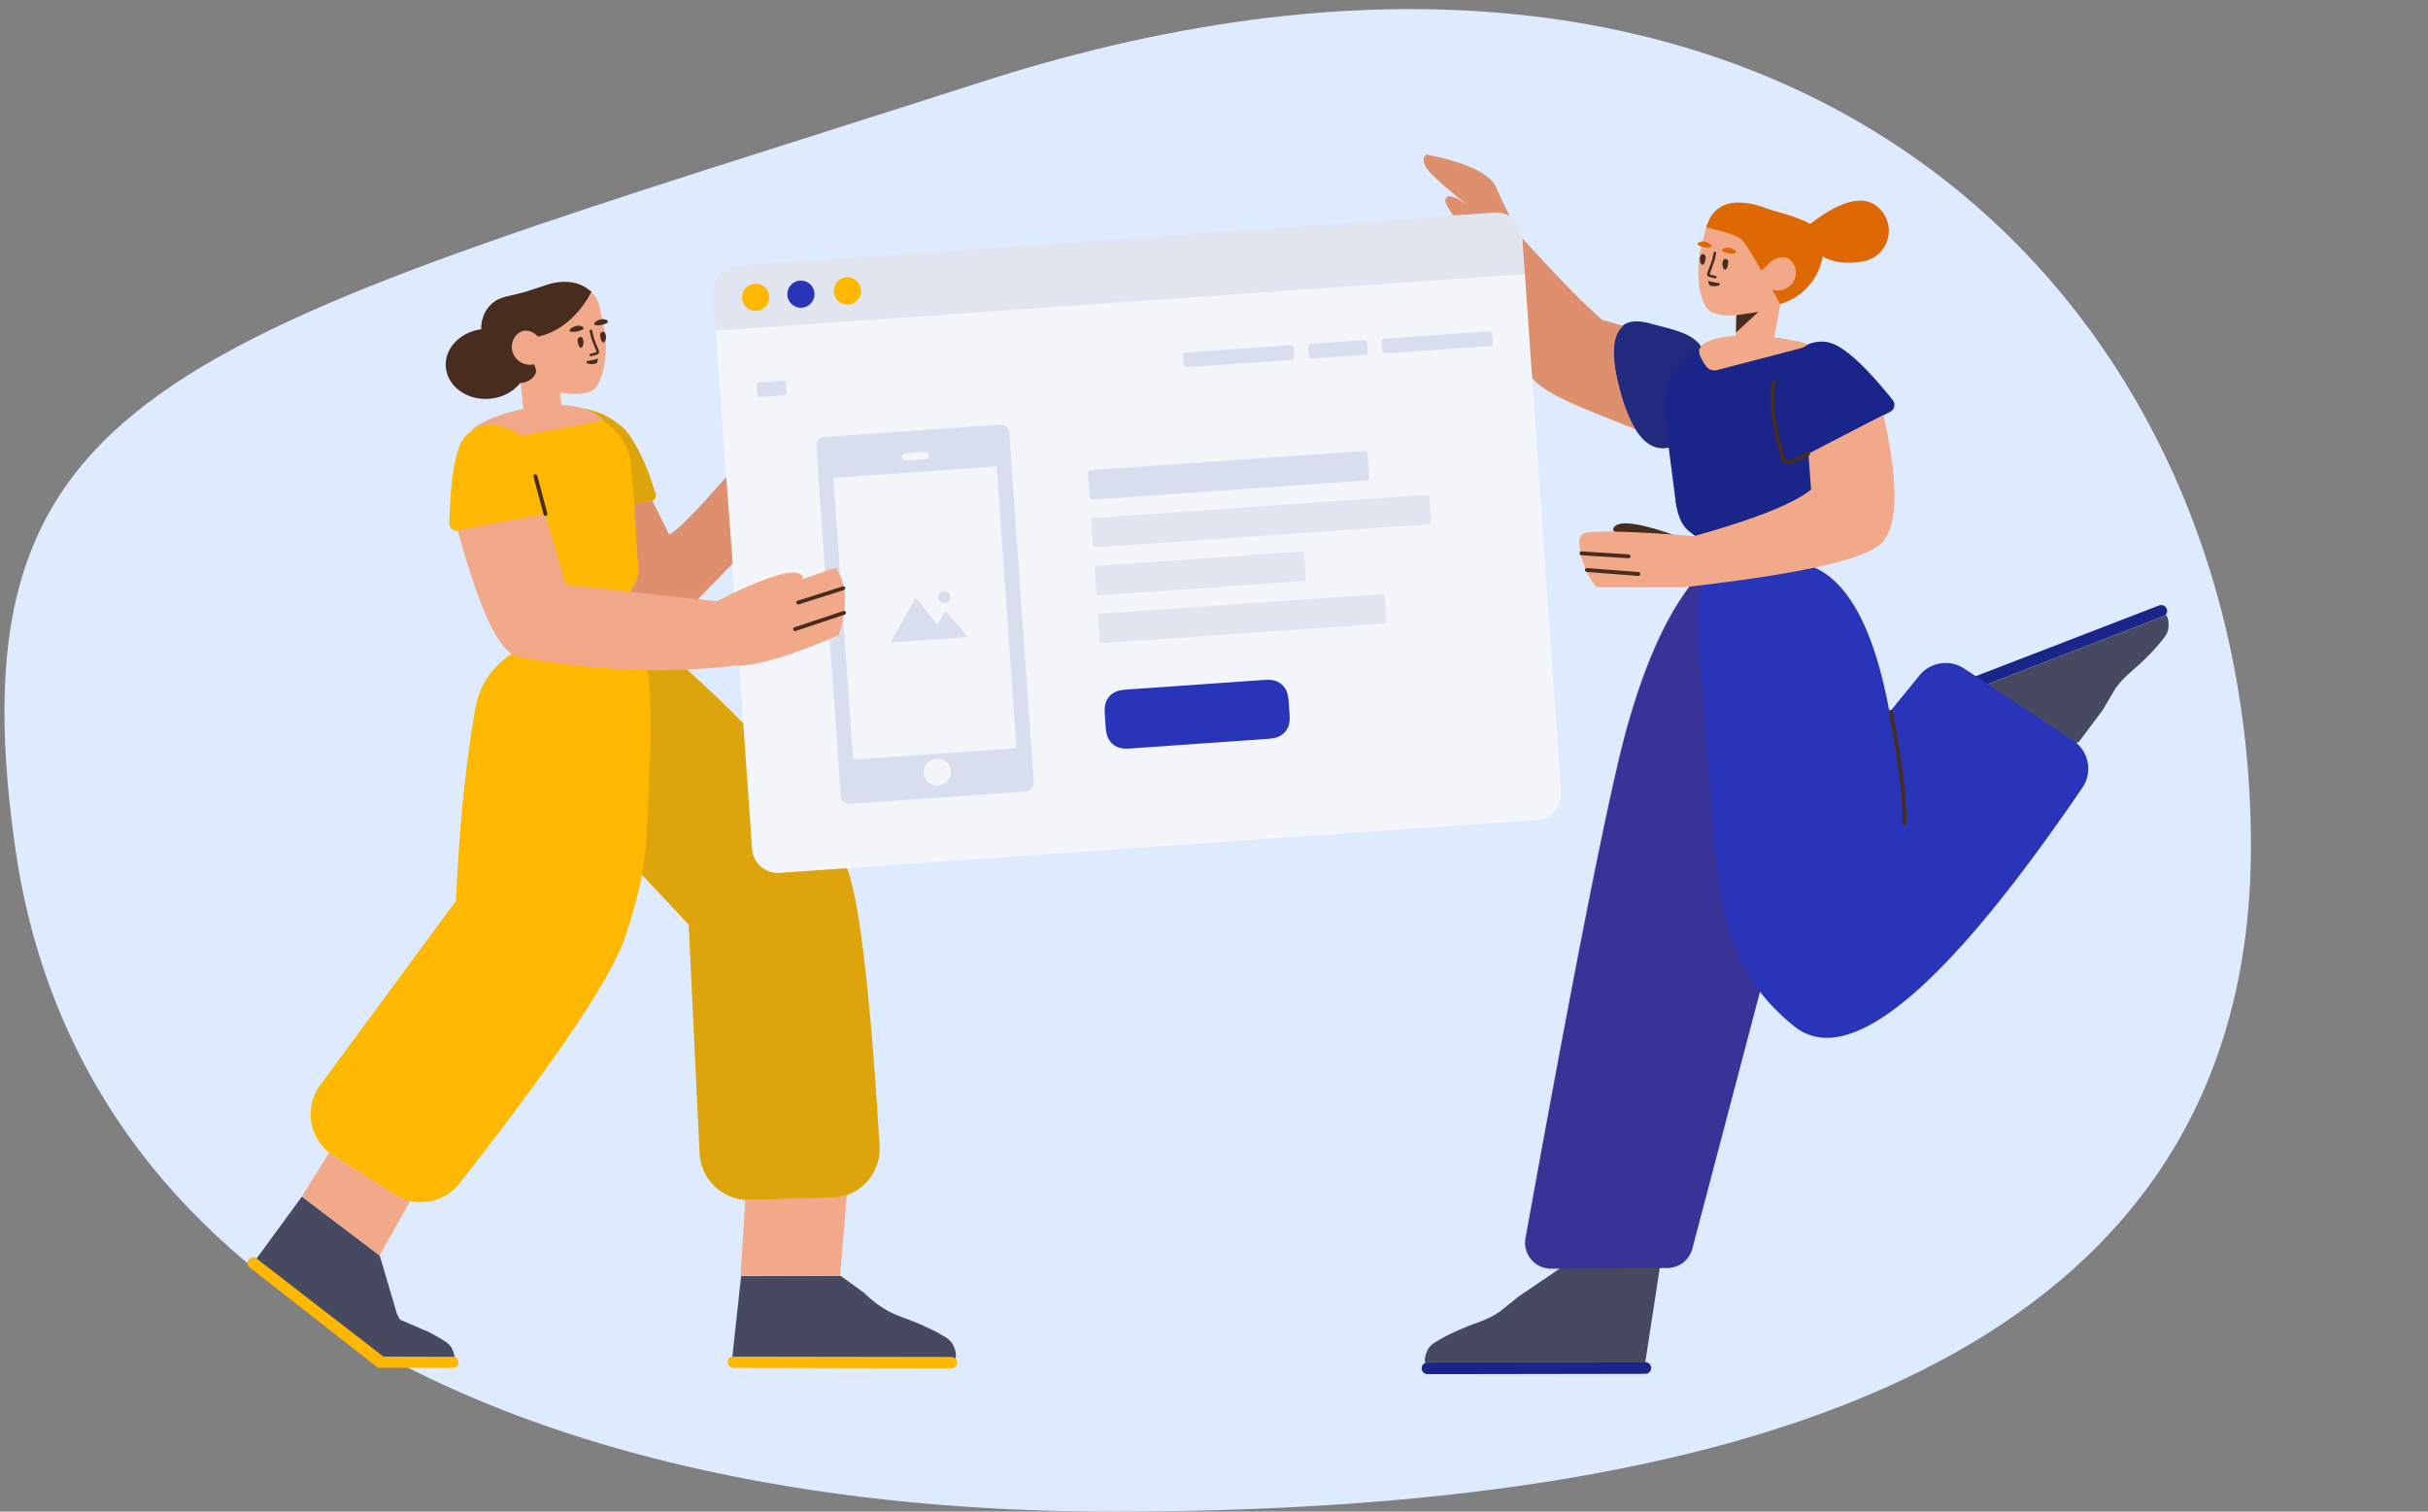 <svg xmlns="http://www.w3.org/2000/svg" xmlns:v="https://vecta.io/nano" width="265" height="165" fill="none"><rect width="100%" height="100%" fill="#808080" stroke="none"/><path d="M245.673 92.399c0 60.774-65.058 72.598-124.357 72.598S8.879 143.7 1.642 92.399 20.06 36.899 107.267 8.901s138.406 22.724 138.406 83.498z" fill="#deebff"></path><g clip-path="url(#A)"><path d="M236.491 66.489l-.029-.08c-.125-.3-.478-.443-.801-.325l-22.186 8.557c-.318.131-.478.475-.367.781l.029.08c.125.3.479.443.801.325l22.173-8.552c.336-.122.497-.467.38-.786zm-81.316 82.831l-.002.085c.009.325.288.585.631.591l23.78-.038c.343-.008.616-.272.622-.597l.002-.085c-.01-.325-.289-.585-.632-.591l-23.764.038c-.358-.006-.631.258-.637.597z" fill="#1a2589"></path><path d="M155.559 148.769c.088-.042.183-.056.395-.056h23.614l1.701-11.077-10.49.462-4.881 3.319c-.228.155-.446.324-.653.506l-1.611 1.287c-1.659 1.088-2.522 1.073-5.045 2.259-.685.313-1.342.67-1.985 1.069s-.863.847-1.045 1.523c-.03.112-.032.226-.048.324-.003.183.017.295.048.384zm80.844-81.665a.65.65 0 0 1-.253.164l-22.173 8.552a.67.67 0 0 1-.309.036l4.43 8.502 8.795-3.376 2.411-3.217c.209-.279.396-.575.559-.884l.994-1.685c1.159-1.611 1.969-1.906 3.901-3.918.526-.538 1.012-1.106 1.469-1.709s.503-1.101.43-1.797c-.012-.116-.051-.222-.072-.32-.062-.171-.122-.278-.182-.35z" fill="#474961"></path><path d="M192.092 108.251c1.015 1.323 2.241 2.571 3.731 3.77 5.913 4.757 16.4-3.926 31.461-26.05a3.68 3.68 0 0 0-.971-5.108l-.042-.028-11.893-7.858c-1.575-1.04-3.682-.719-4.875.743l-3.279 4.017c-2.377-13.073-7.275-18.364-14.695-15.873l-.42.136c-1.821-.021-3.992.569-6.512 1.771-2.759 3.537-5.107 8.788-7.043 15.751-1.869 6.719-5.551 25.263-11.047 55.629a2.83 2.83 0 0 0 2.279 3.286c.172.031.346.047.52.045l12.686-.074a2.83 2.83 0 0 0 2.707-2.068l7.393-28.089z" fill="#2835b8"></path><path opacity=".177" d="M192.042 108.185c-5.243-6.895-4.778-15.822-6.03-30.447-1.466-17.121-1.116-13.802 5.113-15.743-1.837-.04-4.035.55-6.593 1.77-2.759 3.537-5.106 8.788-7.043 15.751-1.868 6.719-5.551 25.262-11.047 55.628a2.83 2.83 0 0 0 2.279 3.287 2.84 2.84 0 0 0 .521.045l12.685-.075a2.83 2.83 0 0 0 2.708-2.068l7.407-28.148z" fill="#8c2a00"></path><g fill="#482d1f"><path d="M206.146 77.725c1.019 5.138 1.523 9.202 1.511 12.188 0 .117.094.212.211.213s.213-.094.213-.211c.012-3.019-.495-7.108-1.519-12.272-.023-.115-.134-.19-.249-.167s-.19.134-.167.249zm-20.955-18.289c-.393-.27-8.781-3.769-9.145-1.606 0 0 .738 1.262 2.975 2.117l4.152.861 2.018-1.372z"></path></g><path d="M199.04 48.698l-.171 4.9-.012.433c.011.675-.076 1.679-.629 2.428-.773 1.054-1.919 2.581-6.927 2.81-5.385.242-5.334.36-6.205-.664-.605-.695-1.704-.695-2.216-3.813-.006-.148-.024-.283-.042-.431l-.709-5.494-.457.047c-2.931.228-4.385-4.272-5.055-6.978s-1.458-7.948 3.366-6.653c2.708.727 4.71 1.043 5.746 2.633 1.167-.61 2.531-.994 4.034-1.056l.768-.027c2.599-.106 4.865.088 6.444.914.952-.469 1.99-.614 2.964-.265 1.565.562 3.778 2.622 6.638 6.18a.85.85 0 0 1-.129 1.193c-.045.035-.092.067-.143.093l-7.265 3.751z" fill="#1a2589"></path><path d="M194.327 33.196c.762-.35 1.521-.734 1.852-1.01.385-.316 1.555-1.01 2.244-2.49.216-.497.973-2.163.285-3.816-.244-.585-.609-.954-.772-1.104-.863-.836-1.736-.821-3.737-1.484l-.764-.263-1.151-.448c-.956-.39-3.133-.818-4.597.256l-.119.083c-.179.111-.338.256-.509.442-.403.429-.691.92-.833 1.468l-.643 2.449c-.057.249-.114.497-.129.757-.196 1.812-.052 3.413.308 4.516.263.826.663 1.382 1.141 1.563.128.066.854.304 1.773.332.081-.003.053.017 1.002-.057l-.251 2.266c-2.236.131-3.401.695-3.796 1.149-.366.419-.172 1.142.582 2.168a1.13 1.13 0 0 0 1.184.428l9.231-2.411c.784-.324 1.076-.515-1.453-.919l-1.527-.214.679-3.66zM177.2 35.579l-2.335-.658c-1.885-1.599-4.878-4.661-8.979-9.185-1.074-1.969-1.927-3.698-2.559-5.187-.667-1.573-3.215-2.8-7.642-3.679-.409.266-.434.722-.075 1.368s1.904 2.052 4.633 4.219c-1.471-1.061-2.301-1.298-2.488-.71-.198.62 1.351 2.258 1.738 3.238.031.08.299 1.046.802 2.898h0c.005.015.007.025.01.035l.003-.001c2.767 7.158 5.194 11.741 7.28 13.748 1.966 1.891 7.354 3.705 10.907 5.199-.904-1.473-1.482-3.419-1.838-4.858-.485-1.963-1.034-5.26.543-6.429zm4.637 13.396c-.017.056-.029.109-.054.162l.054-.162zm2.007 15.117c11.699-1.313 18.734-2.803 21.106-4.471 2.202-1.548 2.407-6.323.617-14.325l-8.19 4.229.288 3.919c-1.936 1.551-6.195 3.243-12.775 5.076-7.533-.587-11.6-.652-12.198-.197-.898.683.256 4.523 1.606 5.77h9.546z" fill="#f2a98a"></path><path d="M189.467 36.298l2.466-2.262-2.432.368-.034 1.894z" fill="#482d1f"></path><path d="M193.422 31.609l.878 1.581c2.485-.791 4.033-2.522 4.643-5.193l.284.148c1.144.556 2.532.68 4.166.371h0a3.39 3.39 0 0 0 2.701-3.96c-.101-.536-.331-1.04-.669-1.469-1.537-1.951-4.159-1.494-7.865 1.371-1.025-.613-2.445-1.045-4.294-1.547-3.884-1.513-6.231-.874-7.04 1.919 2.158.461 3.465.922 3.92 1.383.299.303 1 1.413 2.104 3.329l1.072-1.017s.377-.32.951-.433c.051-.007.41-.067.766.075.635.247 1.035 1.04.96 1.774-.062.772-.594 1.346-1.192 1.605s-1.163.125-1.346.083l-.039-.02zm-8.017-4.809c.25.106.679.257 1.098.215.651-.042.116-.525-.454-.638a1.02 1.02 0 0 0-.668.11c-.12.072-.106.25.024.312zm2.662.664c.264.11.693.26 1.125.222.648-.028.116-.525-.453-.638-.292-.058-.532.028-.683.107-.134.069-.12.247.011.309z" fill="#de6903"></path><path opacity=".2" d="M177.239 35.579c-1.577 1.168-1.028 4.466-.543 6.429.357 1.439.934 3.385 1.838 4.858-3.553-1.493-8.941-3.308-10.907-5.199-2.086-2.007-4.513-6.589-7.28-13.748l-.003.001c-.003-.01-.005-.02-.008-.03l-.002-.006-.802-2.898c-.387-.98-1.936-2.619-1.738-3.239.187-.588 1.017-.351 2.488.71-2.729-2.167-4.274-3.573-4.633-4.219s-.334-1.101.075-1.368c4.427.879 6.975 2.106 7.642 3.679.632 1.489 1.485 3.218 2.559 5.187 4.101 4.524 7.094 7.586 8.979 9.185l2.335.658zm4.637 13.396l-.054.162c.025-.052.037-.105.037-.16z" fill="#8c2a00"></path><path opacity=".177" d="M185.773 37.956c-2.062 1.072-3.511 2.848-4.029 4.801-.191.709-.205 1.467-.099 2.193l.507 3.934-.451.046c-2.93.227-4.384-4.272-5.054-6.978s-1.458-7.947 3.365-6.653c2.721.73 4.729 1.046 5.761 2.656z" fill="#444"></path><g fill="#482d1f"><path d="M186.17 28.112c-.03.24-.085.634-.263.765-.24.202-.508-.535-.303-.95.089-.182.199-.213.309-.185.165.041.271.199.257.37zm2.463.527c-.017.244-.085.634-.263.765-.24.203-.508-.535-.303-.95.089-.182.199-.213.309-.185.164.041.271.199.257.37zm-1.377 2.601c.103-.003.357-.028.436-.168.006-.027.03-.065.024-.096-.035-.096-.223-.099-.477-.134-.45-.068-.796-.198-.796-.198s.041.302.093.387c.082.254.559.212.72.209z"></path><g fill-rule="evenodd"><path d="M187.198 27.479c.076.016.125.092.108.168l-.174.816c-.001.007-.003.013-.006.02l-.527 1.417c-.001.01 0 .022.004.031.172.066.331.105.642.183.076.019.122.096.103.171s-.095.122-.171.103l-.006-.001-.66-.18c-.169-.073-.218-.248-.185-.381l.532-1.432.172-.806c.016-.076.091-.125.168-.109zm6.518 14.029c-.112-.032-.23.033-.262.146-.497 1.744-.18 4.505.897 8.245.019.067.045.131.077.193a1.06 1.06 0 0 0 1.429.456l1.574-.812c.104-.054.145-.182.091-.286s-.182-.145-.286-.091l-1.574.813c-.312.161-.696.039-.857-.273a.61.61 0 0 1-.046-.116c-1.076-3.736-1.358-6.393-.897-8.011.032-.113-.033-.23-.146-.262z"></path></g><path d="M177.753 60.513c.118.004.209.102.205.219s-.103.209-.22.204l-2.576-.164-2.558-.163c-.117-.004-.208-.102-.204-.219s.102-.209.219-.204l2.576.164 2.558.163zm1.081 1.929c.116.011.202.115.19.232s-.115.202-.232.19l-2.801-.217-2.815-.218c-.116-.011-.202-.115-.19-.232s.115-.202.232-.191l2.801.217 2.815.218z"></path></g></g><g clip-path="url(#B)"><path d="M104.461 148.673l.002.085c-.01.326-.288.585-.631.591l-23.78-.037c-.343-.009-.616-.273-.622-.598l-.002-.085c.009-.325.288-.584.631-.59l23.765.037c.358-.006.631.258.637.597zm-63.273.535l-.035.007-13.911-10.872c-.255-.198-.311-.58-.099-.82l.042-.071c.127-.156.325-.24.523-.226.113 0 .212.042.311.113l13.846 10.703 7.577.017c.325-.006.584.259.604.584l.002.084a.61.61 0 0 1-.598.591l-8.288-.025.025-.085z" fill="#ffb800"></path><path d="M104.261 148.286c-.114-.109-.273-.174-.453-.171l-23.765-.037a.67.67 0 0 0-.111.01l.954-8.795 10.861-.031 2.55 1.85c.59.57 1.221 1.096 1.908 1.551 1.66 1.088 2.522 1.073 5.046 2.26a17.8 17.8 0 0 1 1.984 1.068c.644.399.864.848 1.045 1.523.03.113.032.226.048.325.004.223-.023.356-.067.447zm-76.259-10.909l4.949-6.767 8.484 6.434.272.876 1.612 5.487.319.623 2.976 1.286c.679.325 1.329.693 1.965 1.103s.848.862 1.018 1.541a1.15 1.15 0 0 1 .027.169c-.062-.021-.128-.032-.197-.031l-7.577-.017-13.846-10.703z" fill="#474961"></path><path d="M69.684 68.994l.127.021c.409.077.791.26 1.109.529C83.159 79.93 90.397 88.52 92.636 95.315c1.269 3.853 2.39 13.768 3.362 29.744.18 2.962-2.075 5.51-5.037 5.69a5.85 5.85 0 0 1-.187.008l-8.912.23c-2.921.076-5.367-2.197-5.506-5.115l-1.188-24.94-5.107-5.458c-.348 1.898-.885 3.902-1.753 6.583-1.447 4.467-7.341 13.296-17.682 26.487l-.397.53c-1.684 2.244-4.812 2.814-7.18 1.309l-6.65-4.227c-2.504-1.592-3.244-4.913-1.652-7.418.066-.104.136-.206.209-.305l14.811-20.097c.353-7.968 1.052-14.938 2.097-20.911 1.567-8.96 13.299-8.766 17.739-8.619l.084.188z" fill="#ffb800"></path><path opacity=".177" d="M69.675 68.992l.136.022c.409.077.791.26 1.109.529C83.159 79.929 90.397 88.52 92.636 95.315c1.269 3.853 2.39 13.768 3.361 29.743.18 2.963-2.075 5.51-5.037 5.69a3.91 3.91 0 0 1-.187.008l-8.912.231c-2.921.075-5.367-2.197-5.506-5.116l-1.188-24.94-5.104-5.455c.641-3.505.638-6.655.887-13.052.25-6.434-.175-10.912-1.275-13.432z" fill="#444"></path><path d="M78.105 35.807l88.302-6.175 3.975 56.847a2.83 2.83 0 0 1-2.623 3.018l-82.661 5.78a2.83 2.83 0 0 1-3.018-2.624l-3.975-56.847z" fill="#f2f6fb"></path><g fill="#d8deed"><path d="M82.836 41.735l2.647-.185c.156-.011.291.107.302.262l.073 1.043c.011.156-.107.291-.262.302l-2.647.185c-.156.011-.291-.107-.302-.262l-.073-1.043c-.011-.156.107-.291.262-.302zm68.234-4.771l11.477-.803c.156-.011.291.107.302.262l.073 1.043c.011.156-.107.291-.263.302l-11.477.803c-.156.011-.291-.107-.302-.262l-.073-1.043c-.01-.156.107-.291.263-.302zm-21.674 1.516l11.477-.803c.155-.011.291.106.301.262l.073 1.043c.011.156-.106.291-.262.302l-11.477.803c-.156.011-.291-.107-.302-.262l-.073-1.043c-.011-.156.107-.291.263-.302zm13.646-.954l5.858-.41c.156-.011.291.107.302.262l.073 1.043c.011.156-.107.291-.262.302l-5.858.41c-.156.011-.291-.106-.302-.262l-.073-1.043c-.011-.156.107-.291.262-.302zm-33.881 8.828l-19.206 1.343c-.514.036-.902.482-.866.996l2.67 38.182c.036.514.482.902.996.866l19.206-1.343c.514-.036.902-.482.866-.996l-2.67-38.182c-.036-.514-.482-.902-.996-.866z"></path></g><g fill="#f2f6fb"><path d="M102.401 85.734c.82-.057 1.44-.757 1.383-1.562s-.767-1.412-1.587-1.355-1.44.757-1.384 1.563.767 1.412 1.588 1.355zm-1.453-36.408l-2.176.152a.4.4 0 0 0-.37.426.4.4 0 0 0 .426.37l2.175-.152a.4.4 0 0 0 .37-.426c-.015-.22-.205-.385-.425-.37zm7.839 1.584L90.96 52.157l2.151 30.762 17.827-1.247-2.151-30.762z"></path></g><path d="M101.569 69.817l-4.166.291c-.103.007-.145-.06-.095-.15l2.543-4.561c.05-.09.142-.098.207-.017l2.262 2.85.771-1.392c.05-.09.144-.1.212-.021l2.213 2.573c.067.078.039.148-.064.156l-1.8.143-2.083.128zm1.544-3.992c-.366.026-.683-.239-.708-.592s.252-.659.619-.685.683.239.708.592-.253.659-.619.685z" fill="#d8deed"></path><path d="M119.365 56.542L155.728 54c.155-.011.291.107.302.262l.185 2.65c.011.156-.107.291-.263.302l-36.362 2.543c-.156.011-.291-.107-.302-.262l-.185-2.65c-.011-.156.107-.291.262-.302zm.366 5.223l22.314-1.56c.156-.011.291.107.302.262l.185 2.65c.011.156-.107.291-.262.302l-22.315 1.56c-.155.011-.291-.106-.301-.262l-.186-2.65c-.011-.156.107-.291.263-.302zm.365 5.223l30.743-2.15c.156-.011.291.107.302.262l.185 2.65c.011.156-.106.291-.262.302l-30.743 2.15c-.156.011-.291-.107-.302-.262l-.186-2.65c-.01-.156.107-.291.263-.302z" fill="#e1e5f0"></path><path d="M148.94 49.225L119 51.319c-.156.011-.273.146-.262.302l.185 2.65c.011.156.146.273.302.262l29.94-2.094c.156-.011.273-.146.263-.302l-.186-2.65c-.011-.156-.146-.273-.302-.262z" fill="#d8deed"></path><path d="M123.074 75.26l14.728-1.03c.893-.062 1.25.011 1.608.172a1.93 1.93 0 0 1 .856.744c.208.332.331.675.393 1.568l.076 1.088c.063.893-.011 1.25-.171 1.608s-.412.647-.744.856-.676.331-1.568.394l-14.728 1.03c-.893.062-1.25-.011-1.608-.172a1.93 1.93 0 0 1-.856-.744c-.208-.332-.331-.675-.393-1.568l-.076-1.088c-.063-.893.011-1.25.171-1.608s.412-.647.744-.856.676-.331 1.568-.394z" fill="#2835b8"></path><path d="M77.838 31.999a2.83 2.83 0 0 1 2.625-3.019l82.657-5.78a2.83 2.83 0 0 1 3.02 2.624l.286 4.091-88.303 6.175-.286-4.091z" fill="#e1e5f0"></path><path d="M82.581 33.935c.818-.057 1.435-.767 1.377-1.585s-.767-1.435-1.585-1.377-1.435.767-1.377 1.585.767 1.435 1.585 1.378z" fill="#ffb800"></path><path d="M87.518 33.59c.818-.057 1.435-.767 1.378-1.585s-.767-1.435-1.585-1.377-1.435.767-1.377 1.585.767 1.435 1.585 1.377z" fill="#2835b8"></path><g fill="#ffb800"><path d="M92.596 33.234c.818-.057 1.435-.767 1.377-1.585s-.767-1.435-1.585-1.378-1.435.767-1.377 1.585.767 1.435 1.585 1.377zm-40.991 24.42l-1.564.289c-.059.011-.118.016-.178.014a.85.85 0 0 1-.825-.871c.125-4.557.584-7.53 1.378-8.92a3.15 3.15 0 0 1 .878-.988c1.415-1.343 3.824-2.1 6.696-2.589l.794-.14c1.228-.208 2.41-.193 3.508.005 1.37.052 3.057.37 4.59 1.381a8.3 8.3 0 0 1 1.335 1.057s1.124 1.08 2.59 4.755l.741 2.172c.119.372-.086.77-.458.889a.67.67 0 0 1-.077.02l-1.778.354.469 5.777.051.45c.114.727.118 1.645-.351 2.489-.672 1.238-1.739 3.006-7.319 3.932-5.19.858-6.7-.456-7.722-1.367-.731-.646-1.038-1.655-1.175-2.349-.027-.153-.066-.29-.106-.441l-1.477-5.92z"></path></g><path opacity=".177" d="M62.268 44.451c2.753.488 4.977 2.12 6.049 4.234.35.685.53 1.457.579 2.224l.338 4.173 1.772-.345c.026-.005.052-.012.078-.02.372-.118.579-.515.461-.887l-.738-2.183c-1.467-3.676-2.59-4.755-2.59-4.755-.572-.559-1.092-.899-1.335-1.057-1.558-1.027-3.242-1.339-4.615-1.384h0z" fill="#444"></path><path d="M81.344 130.956l.478.009 8.912-.231.187-.008a5.39 5.39 0 0 0 1.507-.311l-.729 8.839H80.827l.516-8.298zm-36.575.125l-3.333 5.963-8.484-6.434 2.966-4.788a5.28 5.28 0 0 0 .439.311l6.65 4.227a5.35 5.35 0 0 0 1.761.721zm31.433-65.677l2.055.228c.876-.461 8.85-4.599 9.37-2.592 0 0-.035.073-.115.199l3.713-1.271c2.048 2.866.314 7.347.287 7.362-4.738 2.079-8.295 3.183-10.671 3.314-.274.015-.52-.002-.736-.052l-.011.078c-7.496.899-15.355.566-23.577-.999-1.978-.377-4.166-4.981-6.565-13.812.023-.002.046-.006.069-.01l9.229-1.706a.85.85 0 0 0 .231-.078l2.274 7.736 6.988.776c.229-.308.395-.605.543-.877.469-.844.465-1.762.351-2.488-.027-.153-.038-.295-.051-.45l-.364-5.73 1.697-.283c.038-.007.283-.071.283-.071l1.841 3.698c1.583-.876 6.219-6.314 6.219-6.314l.71 9.465-3.77 3.878zm-15.081-22.55l.162 1.344c2.869.117 4.174 1.233 4.613 1.719l-9.082 1.659c-1.633-1.309-4.063-1.606-5.573-.467.838-.812 2.286-1.511 4.344-2.097a25.62 25.62 0 0 1 1.538-.389l-.527-5.014a1.98 1.98 0 0 1-.092-.055c-.551-.365-.968-1.044-.889-1.841.067-.735.617-1.747 1.287-1.868.376-.072 1.426.248 1.352-.084a366.19 366.19 0 0 0-.869-3.515c-.045-.222.085-.447.304-.506.495-.118.985-.147 1.471-.409.055-.015.106-.043.16-.058.45-.179 2.953-1.216 4.865.292.163.117.324.279.488.455.388.409.643.926.762 1.479l.546 2.474c.038.253.091.503.102.763.208 3.179-.571 5.628-1.696 6.017-.133.05-.867.262-1.79.26-.089-.005-.01.017-1.282-.14l-.196-.022z" fill="#f2a98a"></path><path opacity=".2" d="M76.085 65.418l3.877-3.935-.701-9.422s-4.639 5.416-6.222 6.293l-1.838-3.677s-.212.071-.707.141l-1.273.212.361 5.815.051.45c.114.727.118 1.645-.351 2.488-.139.256-.294.534-.503.823l7.305.811z" fill="#8c2a00"></path><g fill="#482d1f"><path d="M87.077 65.563l2.443-.777 2.46-.782c.113-.032.23.033.262.145s-.033.23-.145.262l-2.443.777-2.46.783c-.113.032-.23-.033-.262-.145s.033-.23.145-.263zm-.37 2.911l2.678-.893 2.666-.888c.11-.039.232.018.271.129s-.018.232-.129.271l-2.678.893-2.666.888c-.11.039-.232-.018-.271-.129s.018-.232.129-.271zM52.526 35.947a3.79 3.79 0 0 1 .357-1.73c.268-.584.657-.937.822-1.084.913-.801 1.792-.744 3.857-1.341l1.815-.603c.058-.001.109-.029.164-.044.45-.179 2.916-.972 4.728.49.007.027.281.174.278.218 0 0-1.884 4.062-5.822 4.89a2.33 2.33 0 0 0-.804-.553c-.048-.016-.39-.144-.766-.073-.67.121-1.214.823-1.281 1.558-.087.77.326 1.435.864 1.803s1.117.345 1.306.338l.221-.064c.191.366.324.76.17 1.061-.298.581-.853.916-1.665 1.006-.751.95-1.978 1.613-3.403 1.713-2.454.172-4.563-1.394-4.71-3.498-.141-2.014 1.568-3.791 3.868-4.089zm13.713-.678c-.249.111-.675.269-1.094.234-.652-.03-.125-.523.442-.645a1.02 1.02 0 0 1 .671.099c.121.07.111.248-.019.312zm-2.65.71c-.262.114-.688.272-1.121.242-.648-.017-.125-.523.442-.645.29-.063.532.019.684.095.135.066.124.245-.005.309zm1.908.616c-.017-.171.087-.331.251-.375.109-.029.22 0 .312.18.213.411-.042 1.153-.286.955-.18-.127-.242-.521-.277-.76zm-2.453.569c-.017-.171.087-.331.251-.375.109-.029.22 0 .312.18.213.411-.042 1.153-.286.955-.181-.127-.256-.517-.277-.76zm1.422 2.576c-.103-.002-.357-.021-.438-.161-.007-.027-.032-.065-.026-.096.033-.097.221-.103.474-.142.448-.076.792-.212.792-.212s-.036.302-.086.389c-.078.255-.555.222-.717.221zm.349-2.851l.552 1.408.005.015c.04.149-.025.315-.167.38l-.056.02-.617.177c-.076.02-.153-.025-.173-.1s.025-.153.1-.173l.6-.172.042-.014c-.003.001.004-.018.001-.039l-.552-1.408-.006-.02-.189-.813c-.018-.076.03-.152.106-.17s.152.03.17.106l.186.803zM59.741 56.05l-1.101-4.127c-.031-.113-.148-.179-.261-.149s-.18.148-.149.261l1.1 4.122c.029.113.145.181.259.152s.181-.145.152-.259z"></path></g></g><defs><clipPath id="A"><path fill="#fff" transform="translate(120.815 16.078)" d="M0 0h143.665v133.909H0z"></path></clipPath><clipPath id="B"><path fill="#fff" transform="translate(27.013 23.002)" d="M0 0h143.665v126.98H0z"></path></clipPath></defs></svg>